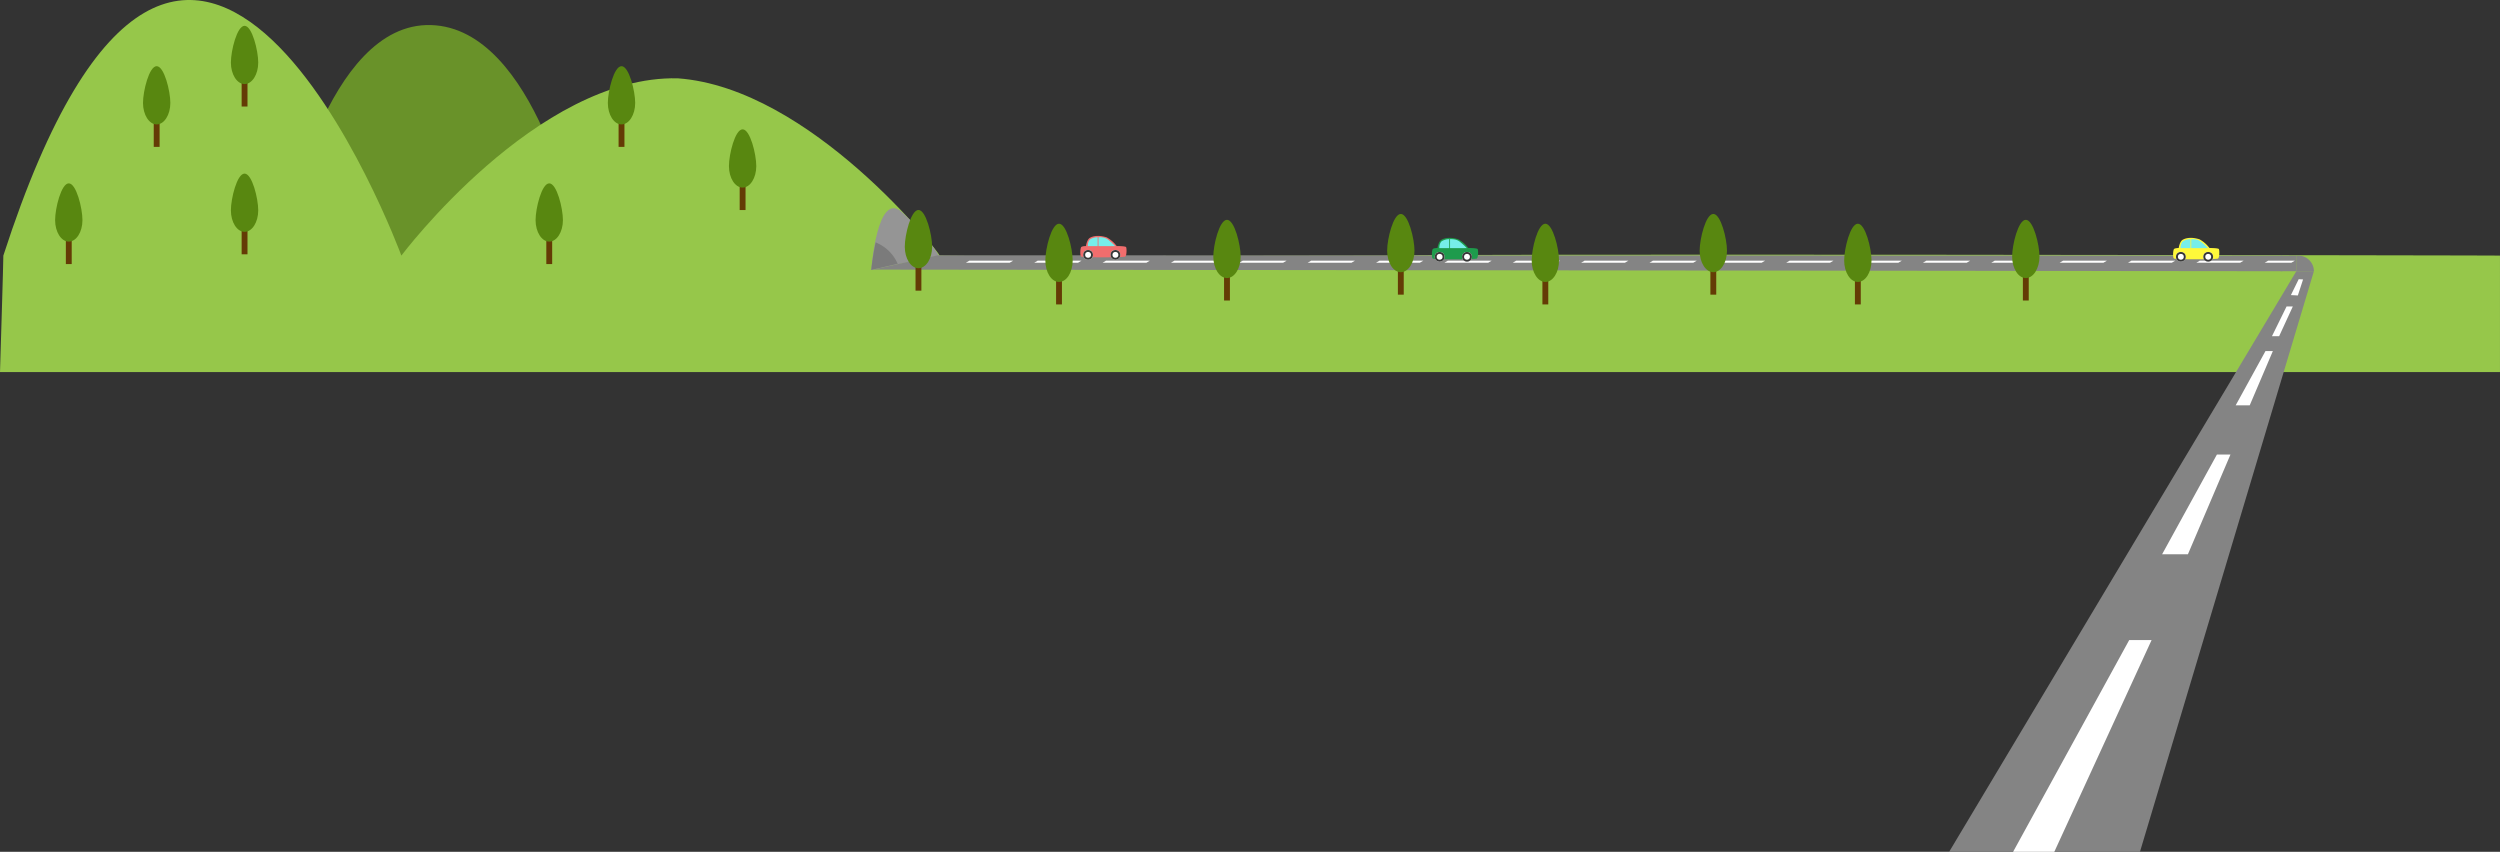 <svg id="レイヤー_1" data-name="レイヤー 1" xmlns="http://www.w3.org/2000/svg" viewBox="0 0 2560 872.27"><rect x="0" y="0" width="2560" height="872.27" fill="#333333" stroke="none"/><defs><style>.cls-1{fill:#699229;}.cls-2{fill:#96c74a;}.cls-3{fill:#959595;}.cls-4{fill:#7b7b7b;}.cls-5{fill:#848484;}.cls-6{fill:#fff;}.cls-7{fill:#643b05;}.cls-8{fill:#588710;}.cls-9{fill:#f16d6d;}.cls-10{fill:#76eeea;}.cls-11{fill:none;stroke:#373737;stroke-width:2px;}.cls-12{fill:#1e9b4c;}.cls-13{fill:#fff83a;}</style></defs><g id="グループ_171" data-name="グループ 171"><path id="パス_270" data-name="パス 270" class="cls-1" d="M292.34,238.13s41.23-215.63,149-212.46,149,212.46,149,212.46h219V374.49H292.35Z"/><path id="パス_269" data-name="パス 269" class="cls-2" d="M411,261.73S549.74,76.92,694,80.2C830.55,90,962.27,259.29,962.27,261.73c24.11.93,466.46-.11,462.71,0-1.88-2,1136-.26,1135,0V381H0S3.63,263.14,3.43,261.73C193.89-327.16,411,261.73,411,261.73Z"/><path id="パス_271" data-name="パス 271" class="cls-3" d="M961.58,261.89s-11.66-20.22-37.52-44.32-31.91,58.85-31.91,58.85Z"/><path id="パス_272" data-name="パス 272" class="cls-4" d="M896.69,248.24a41.15,41.15,0,0,1,22.55,21.91c0-.08-27.09,6.27-27.09,6.27A279.23,279.23,0,0,1,896.69,248.24Z"/><path id="パス_273" data-name="パス 273" class="cls-5" d="M960.33,261.45l1376.81.28v16L893.92,276.07Z"/><path id="パス_274" data-name="パス 274" class="cls-6" d="M1412.6,266.93h44.87l-3.6,2.14H1409Z"/><path id="パス_275" data-name="パス 275" class="cls-6" d="M1482.6,266.93h44.87l-3.6,2.14H1479Z"/><path id="パス_295" data-name="パス 295" class="cls-6" d="M992.6,266.93h44.87l-3.6,2.14H989Z"/><path id="パス_276" data-name="パス 276" class="cls-6" d="M1552.6,266.93h44.87l-3.6,2.14H1549Z"/><path id="パス_296" data-name="パス 296" class="cls-6" d="M1062.6,266.93h44.87l-3.6,2.14H1059Z"/><path id="パス_277" data-name="パス 277" class="cls-6" d="M1622.6,266.93h44.87l-3.6,2.14H1619Z"/><path id="パス_297" data-name="パス 297" class="cls-6" d="M1132.6,266.93h44.87l-3.6,2.14H1129Z"/><path id="パス_278" data-name="パス 278" class="cls-6" d="M1692.6,266.93h44.87l-3.6,2.14H1689Z"/><path id="パス_298" data-name="パス 298" class="cls-6" d="M1202.6,266.93h44.87l-3.6,2.14H1199Z"/><path id="パス_281" data-name="パス 281" class="cls-6" d="M1902.6,266.93h44.87l-3.6,2.14H1899Z"/><path id="パス_284" data-name="パス 284" class="cls-6" d="M2112.6,266.93h44.87l-3.6,2.14H2109Z"/><path id="パス_279" data-name="パス 279" class="cls-6" d="M1762.6,266.93h44.87l-3.6,2.14H1759Z"/><path id="パス_299" data-name="パス 299" class="cls-6" d="M1272.6,266.93h44.87l-3.6,2.14H1269Z"/><path id="パス_282" data-name="パス 282" class="cls-6" d="M1972.6,266.93h44.87l-3.6,2.14H1969Z"/><path id="パス_285" data-name="パス 285" class="cls-6" d="M2182.6,266.93h44.87l-3.6,2.14H2179Z"/><path id="パス_280" data-name="パス 280" class="cls-6" d="M1832.6,266.93h44.87l-3.6,2.14H1829Z"/><path id="パス_300" data-name="パス 300" class="cls-6" d="M1342.6,266.93h44.87l-3.6,2.14H1339Z"/><path id="パス_283" data-name="パス 283" class="cls-6" d="M2042.6,266.93h44.87l-3.6,2.14H2039Z"/><path id="パス_286" data-name="パス 286" class="cls-6" d="M2252.6,266.93h44.87l-3.6,2.14H2249Z"/><path id="長方形_45" data-name="長方形 45" class="cls-5" d="M2351.43,261.73h2a16,16,0,0,1,16,16h-18v-16Z"/><rect id="長方形_46" data-name="長方形 46" class="cls-5" x="2335.43" y="261.73" width="16" height="16"/><path id="パス_288" data-name="パス 288" class="cls-5" d="M2351.43,277.73h18L2191.31,872.27h-195.4Z"/><path id="パス_287" data-name="パス 287" class="cls-6" d="M2322.6,266.93h27.3l-3.6,2.14H2319Z"/><path id="パス_289" data-name="パス 289" class="cls-6" d="M2353.87,285.9l4.48.23L2353,302.55l-7.12-.37Z"/><path id="パス_290" data-name="パス 290" class="cls-6" d="M2341.46,313.81h6.39l-14,30.44h-7.36Z"/><path id="パス_291" data-name="パス 291" class="cls-6" d="M2319.87,359.46h7.55l-23.71,55.59h-14.38Z"/><path id="パス_292" data-name="パス 292" class="cls-6" d="M2270.13,465.43H2284l-43.57,102.14H2214Z"/><path id="パス_293" data-name="パス 293" class="cls-6" d="M2180.3,655.43h22.93L2103.6,872.27h-42.2Z"/></g><g id="グループ_172" data-name="グループ 172"><rect id="長方形_47" data-name="長方形 47" class="cls-7" x="937.5" y="259.64" width="6" height="38"/><path id="パス_301" data-name="パス 301" class="cls-8" d="M940.5,215c7.73,0,14,25.5,14,37.65s-6.27,22-14,22-14-9.85-14-22S932.77,215,940.5,215Z"/></g><g id="グループ_180" data-name="グループ 180"><rect id="長方形_47-2" data-name="長方形 47-2" class="cls-7" x="757.43" y="177.08" width="6" height="38"/><path id="パス_301-2" data-name="パス 301-2" class="cls-8" d="M760.43,132.43c7.73,0,14,25.5,14,37.65s-6.27,22-14,22-14-9.85-14-22S752.7,132.43,760.43,132.43Z"/></g><g id="グループ_181" data-name="グループ 181"><rect id="長方形_47-3" data-name="長方形 47-3" class="cls-7" x="559.43" y="232.41" width="6" height="38"/><path id="パス_301-3" data-name="パス 301-3" class="cls-8" d="M562.43,187.76c7.73,0,14,25.5,14,37.65s-6.27,22-14,22-14-9.85-14-22S554.7,187.76,562.43,187.76Z"/></g><g id="グループ_182" data-name="グループ 182"><rect id="長方形_47-4" data-name="長方形 47-4" class="cls-7" x="633.43" y="112.41" width="6" height="38"/><path id="パス_301-4" data-name="パス 301-4" class="cls-8" d="M636.43,67.76c7.73,0,14,25.5,14,37.65s-6.27,22-14,22-14-9.85-14-22S628.7,67.76,636.43,67.76Z"/></g><g id="グループ_183" data-name="グループ 183"><rect id="長方形_47-5" data-name="長方形 47-5" class="cls-7" x="247.43" y="222.41" width="6" height="38"/><path id="パス_301-5" data-name="パス 301-5" class="cls-8" d="M250.43,177.76c7.73,0,14,25.5,14,37.65s-6.27,22-14,22-14-9.85-14-22S242.7,177.76,250.43,177.76Z"/></g><g id="グループ_184" data-name="グループ 184"><rect id="長方形_47-6" data-name="長方形 47-6" class="cls-7" x="157.43" y="112.41" width="6" height="38"/><path id="パス_301-6" data-name="パス 301-6" class="cls-8" d="M160.43,67.76c7.73,0,14,25.5,14,37.65s-6.27,22-14,22-14-9.85-14-22S152.7,67.76,160.43,67.76Z"/></g><g id="グループ_185" data-name="グループ 185"><rect id="長方形_47-7" data-name="長方形 47-7" class="cls-7" x="247.43" y="71.08" width="6" height="38"/><path id="パス_301-7" data-name="パス 301-7" class="cls-8" d="M250.43,26.43c7.73,0,14,25.5,14,37.65s-6.27,22-14,22-14-9.85-14-22S242.7,26.43,250.43,26.43Z"/></g><g id="グループ_186" data-name="グループ 186"><rect id="長方形_47-8" data-name="長方形 47-8" class="cls-7" x="67.43" y="232.41" width="6" height="38"/><path id="パス_301-8" data-name="パス 301-8" class="cls-8" d="M70.43,187.76c7.73,0,14,25.5,14,37.65s-6.27,22-14,22-14-9.85-14-22S62.7,187.76,70.43,187.76Z"/></g><g id="グループ_173" data-name="グループ 173"><rect id="長方形_47-9" data-name="長方形 47-9" class="cls-7" x="1081.43" y="273.73" width="6" height="38"/><path id="パス_301-9" data-name="パス 301-9" class="cls-8" d="M1084.43,229.08c7.73,0,14,25.5,14,37.65s-6.27,22-14,22-14-9.85-14-22S1076.7,229.08,1084.43,229.08Z"/></g><g id="グループ_174" data-name="グループ 174"><rect id="長方形_47-10" data-name="長方形 47-10" class="cls-7" x="1253.43" y="269.73" width="6" height="38"/><path id="パス_301-10" data-name="パス 301-10" class="cls-8" d="M1256.43,225.08c7.73,0,14,25.5,14,37.65s-6.27,22-14,22-14-9.85-14-22S1248.7,225.08,1256.43,225.08Z"/></g><g id="グループ_175" data-name="グループ 175"><rect id="長方形_47-11" data-name="長方形 47-11" class="cls-7" x="1431.43" y="263.73" width="6" height="38"/><path id="パス_301-11" data-name="パス 301-11" class="cls-8" d="M1434.43,219.08c7.73,0,14,25.5,14,37.65s-6.27,22-14,22-14-9.85-14-22S1426.7,219.08,1434.43,219.08Z"/></g><g id="グループ_176" data-name="グループ 176"><rect id="長方形_47-12" data-name="長方形 47-12" class="cls-7" x="1579.43" y="273.73" width="6" height="38"/><path id="パス_301-12" data-name="パス 301-12" class="cls-8" d="M1582.43,229.08c7.73,0,14,25.5,14,37.65s-6.27,22-14,22-14-9.85-14-22S1574.7,229.08,1582.43,229.08Z"/></g><g id="グループ_177" data-name="グループ 177"><rect id="長方形_47-13" data-name="長方形 47-13" class="cls-7" x="1751.43" y="263.73" width="6" height="38"/><path id="パス_301-13" data-name="パス 301-13" class="cls-8" d="M1754.43,219.08c7.73,0,14,25.5,14,37.65s-6.27,22-14,22-14-9.85-14-22S1746.7,219.08,1754.43,219.08Z"/></g><g id="グループ_178" data-name="グループ 178"><rect id="長方形_47-14" data-name="長方形 47-14" class="cls-7" x="1899.43" y="273.73" width="6" height="38"/><path id="パス_301-14" data-name="パス 301-14" class="cls-8" d="M1902.43,229.08c7.73,0,14,25.5,14,37.65s-6.27,22-14,22-14-9.85-14-22S1894.7,229.08,1902.43,229.08Z"/></g><g id="グループ_179" data-name="グループ 179"><rect id="長方形_47-15" data-name="長方形 47-15" class="cls-7" x="2071.43" y="269.73" width="6" height="38"/><path id="パス_301-15" data-name="パス 301-15" class="cls-8" d="M2074.43,225.08c7.73,0,14,25.5,14,37.65s-6.27,22-14,22-14-9.85-14-22S2066.7,225.08,2074.43,225.08Z"/></g><g id="グループ_187" data-name="グループ 187"><path id="パス_302" data-name="パス 302" class="cls-9" d="M1107.19,253c.94-1,4.8-1.05,4.8-1.05s.92-6.48,3.91-8.32c2.22-1.37,7.91-3.55,17.35-.58a32,32,0,0,1,10.24,8.9s8.76,0,9.58,1.05.74,8.8-.8,9.75-43.53,1.1-45.08,0S1106.24,254,1107.19,253Z"/><path id="パス_303" data-name="パス 303" class="cls-10" d="M1116.25,245.07c-2.53,2.22-2.4,7-2.4,7H1124v-9.18A15.47,15.47,0,0,0,1116.25,245.07Z"/><path id="パス_304" data-name="パス 304" class="cls-10" d="M1134.25,245.07a70.47,70.47,0,0,1,7.79,7h-17.2v-9.18C1128,242.85,1131.25,243.07,1134.25,245.07Z"/><g id="楕円形_17" data-name="楕円形 17"><circle class="cls-6" cx="1114.19" cy="260.97" r="5"/><circle class="cls-11" cx="1114.19" cy="260.97" r="4"/></g><g id="楕円形_18" data-name="楕円形 18"><circle class="cls-6" cx="1142.19" cy="260.97" r="5"/><circle class="cls-11" cx="1142.19" cy="260.97" r="4"/></g></g><g id="グループ_187-2" data-name="グループ 187"><path id="パス_302-2" data-name="パス 302" class="cls-12" d="M1467.19,255c.94-1,4.8-1.05,4.8-1.05s.92-6.48,3.91-8.32c2.22-1.37,7.91-3.55,17.35-.58a32,32,0,0,1,10.24,8.9s8.76,0,9.58,1.05.74,8.8-.8,9.75-43.53,1.1-45.08,0S1466.24,256,1467.19,255Z"/><path id="パス_303-2" data-name="パス 303" class="cls-10" d="M1476.25,247.07c-2.53,2.22-2.4,7-2.4,7H1484v-9.18A15.47,15.47,0,0,0,1476.25,247.07Z"/><path id="パス_304-2" data-name="パス 304" class="cls-10" d="M1494.25,247.07a70.47,70.47,0,0,1,7.79,7h-17.2v-9.18C1488,244.85,1491.25,245.07,1494.25,247.07Z"/><g id="楕円形_17-2" data-name="楕円形 17"><circle class="cls-6" cx="1474.19" cy="262.97" r="5"/><circle class="cls-11" cx="1474.19" cy="262.97" r="4"/></g><g id="楕円形_18-2" data-name="楕円形 18"><circle class="cls-6" cx="1502.19" cy="262.97" r="5"/><circle class="cls-11" cx="1502.19" cy="262.97" r="4"/></g></g><g id="グループ_187-3" data-name="グループ 187"><path id="パス_302-3" data-name="パス 302" class="cls-13" d="M2226.19,255c.94-1,4.8-1.05,4.8-1.05s.92-6.48,3.91-8.32c2.22-1.37,7.91-3.55,17.35-.58a32,32,0,0,1,10.24,8.9s8.76,0,9.58,1.05.74,8.8-.8,9.75-43.53,1.1-45.08,0S2225.24,256,2226.19,255Z"/><path id="パス_303-3" data-name="パス 303" class="cls-10" d="M2235.25,247.07c-2.53,2.22-2.4,7-2.4,7H2243v-9.18A15.47,15.47,0,0,0,2235.25,247.07Z"/><path id="パス_304-3" data-name="パス 304" class="cls-10" d="M2253.25,247.07a70.47,70.47,0,0,1,7.79,7h-17.2v-9.18C2247,244.85,2250.25,245.07,2253.25,247.07Z"/><g id="楕円形_17-3" data-name="楕円形 17"><circle class="cls-6" cx="2233.19" cy="262.97" r="5"/><circle class="cls-11" cx="2233.19" cy="262.97" r="4"/></g><g id="楕円形_18-3" data-name="楕円形 18"><circle class="cls-6" cx="2261.19" cy="262.97" r="5"/><circle class="cls-11" cx="2261.19" cy="262.97" r="4"/></g></g></svg>